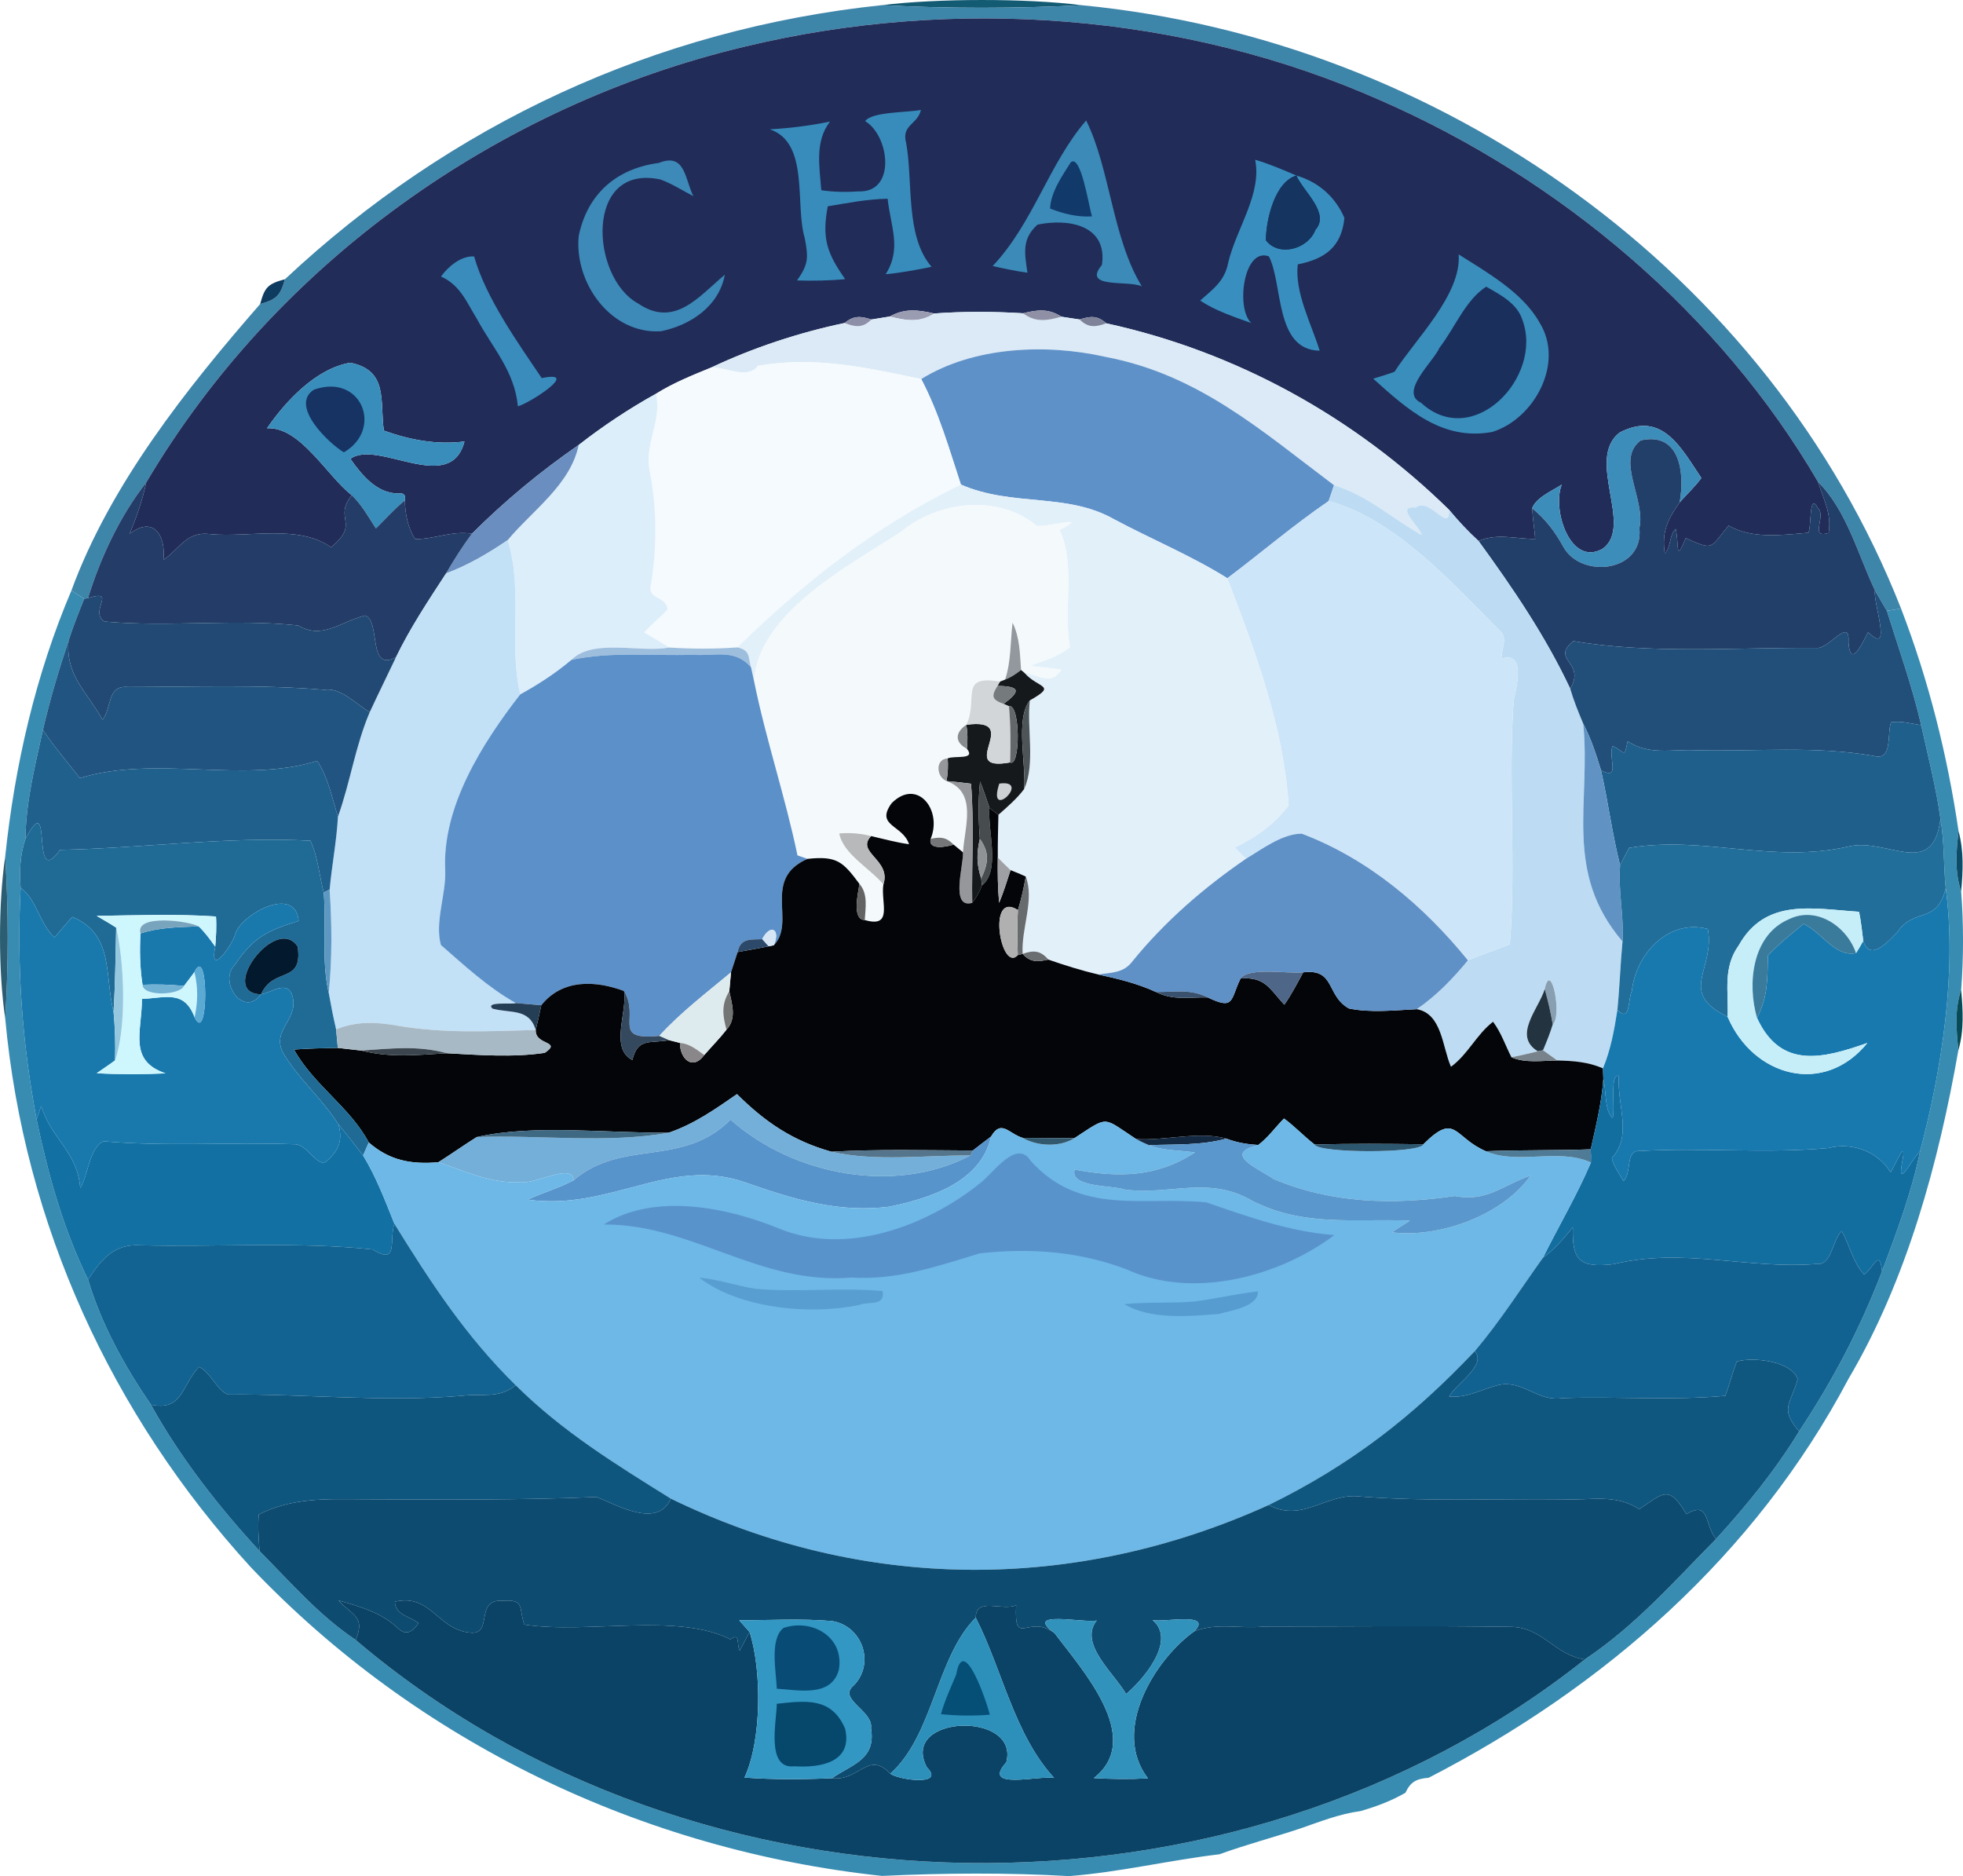 <svg xmlns="http://www.w3.org/2000/svg" version="1.1" viewBox="46.85 51.85 309.19 295.48">
<path d="M 217.23 52.67 C 206.93 53.20 196.06 53.22 185.77 52.66 C 194.55 51.59 208.46 51.57 217.23 52.67 Z" fill="#135a73"></path>
<path d="M 185.77 52.66 C 196.06 53.22 206.93 53.20 217.23 52.67 C 273.62 58.10 325.38 94.58 346.28 147.69 L 344.05 148.06 C 343.43 146.99 342.79 145.93 342.18 144.85 C 339.51 139.23 337.71 132.19 333.22 127.77 C 317.71 101.14 292.46 79.96 264.33 67.67 C 233.28 53.87 197.09 51.26 164.16 59.19 C 125.21 68.46 90.32 93.30 69.88 127.84 C 65.77 133.05 62.64 139.73 60.71 146.05 L 60.11 146.16 C 59.45 145.72 58.77 145.28 58.10 144.85 C 64.19 128.20 76.27 112.98 87.83 99.73 C 90.41 99.01 91.01 98.41 91.73 95.83 C 117.85 71.37 150.12 56.40 185.77 52.66 Z" fill="#3e85aa"></path>
<path d="M 264.33 67.67 C 292.46 79.96 317.71 101.14 333.22 127.77 C 334.08 130.54 335.38 132.77 334.87 135.79 C 331.77 136.77 334.55 133.11 333.20 131.89 C 331.73 129.12 332.21 134.96 331.67 135.76 C 327.55 136.11 322.81 136.77 319.12 134.63 C 316.16 138.18 316.87 138.63 312.37 136.60 C 310.65 140.76 311.36 137.49 310.79 135.16 C 309.74 136.04 310.10 138.02 309.06 139.01 C 308.56 135.57 309.53 133.67 311.41 130.97 C 312.54 129.69 313.83 128.51 314.83 127.13 C 311.67 122.46 308.70 116.47 301.97 119.97 C 296.50 124.17 304.25 134.73 299.27 138.28 C 294.19 141.17 291.26 132.06 292.84 128.17 C 291.36 129.15 288.83 130.18 288.18 131.89 C 288.26 133.51 288.53 135.11 288.66 136.73 C 285.50 136.74 282.80 135.79 279.73 137.05 C 278.06 135.52 276.54 133.89 275.10 132.15 C 260.20 117.55 241.60 107.24 221.10 102.77 C 219.71 101.52 218.60 101.62 216.90 102.17 C 215.95 102.02 214.99 101.88 214.03 101.73 C 212.02 100.41 210.22 100.63 207.99 101.19 C 203.32 100.90 198.65 100.88 193.99 101.22 C 191.47 100.65 189.34 100.37 187.00 101.70 C 186.03 101.86 185.06 102.02 184.10 102.17 C 182.41 101.62 181.31 101.53 179.89 102.72 C 172.67 104.24 165.54 106.59 158.86 109.74 C 155.85 110.97 152.94 112.14 150.18 113.86 C 145.93 116.22 141.83 118.94 138.00 121.93 C 131.98 126.09 126.36 130.74 121.18 135.91 C 118.04 135.41 115.46 136.74 112.26 136.76 C 111.09 135.02 110.65 132.73 110.62 130.66 C 110.79 129.83 110.47 129.47 109.66 129.57 C 106.23 129.61 103.84 126.68 102.04 124.12 C 106.26 120.95 117.79 129.95 120.01 121.38 C 115.66 121.94 111.41 121.14 107.31 119.67 C 106.66 115.00 108.05 110.17 102.01 108.98 C 96.65 109.89 91.86 114.99 88.91 119.30 C 94.15 119.01 98.34 126.81 102.26 129.84 C 99.26 133.65 103.69 134.17 98.99 138.05 C 93.91 134.40 86.05 136.55 79.97 135.97 C 76.28 135.48 75.23 138.18 72.59 140.04 C 73.00 136.29 71.10 132.99 67.28 135.92 C 68.35 133.28 69.29 130.64 69.88 127.84 C 90.32 93.30 125.21 68.46 164.16 59.19 C 197.09 51.26 233.28 53.87 264.33 67.67 Z" fill="#212c58"></path>
<path d="M 191.90 69.16 C 191.43 71.43 188.80 71.51 189.57 74.33 C 190.69 80.36 189.39 89.07 193.58 93.87 C 191.19 94.35 188.78 94.82 186.35 95.04 C 188.91 91.01 187.13 87.51 186.66 83.15 C 183.50 83.20 180.33 83.83 177.23 84.34 C 176.27 89.43 177.13 91.76 179.97 95.81 C 177.45 96.06 174.92 96.09 172.39 96.02 C 174.20 93.46 174.19 92.45 173.61 89.37 C 172.02 84.09 174.38 74.31 168.10 72.22 C 171.34 72.03 174.41 71.65 177.58 71.00 C 175.16 74.14 175.93 78.09 176.21 81.81 C 178.12 82.09 180.07 82.14 181.99 81.99 C 188.08 82.31 186.97 73.22 183.12 70.93 C 184.17 69.43 189.79 69.59 191.90 69.16 Z" fill="#388cbb"></path>
<path d="M 217.93 70.82 C 221.71 78.43 222.05 89.37 226.70 96.95 C 224.55 95.94 217.21 97.38 220.41 93.58 C 221.34 87.30 215.14 86.21 210.27 87.23 C 207.73 89.51 208.26 91.79 208.68 94.80 C 206.84 94.55 205.01 94.15 203.20 93.75 C 209.60 86.98 212.02 77.68 217.93 70.82 Z" fill="#3b8ab8"></path>
<path d="M 156.06 82.74 C 154.35 81.87 152.67 80.76 150.87 80.12 C 138.88 77.54 139.82 95.53 147.35 99.64 C 153.12 103.57 156.93 98.52 161.02 95.11 C 160.10 100.09 155.63 103.06 150.97 104.02 C 143.06 104.54 137.28 96.39 138.00 89.02 C 139.36 82.40 143.94 78.39 150.62 77.51 C 154.79 75.84 154.71 80.02 156.06 82.74 Z" fill="#3d89b8"></path>
<path d="M 215.51 77.41 C 217.10 76.08 218.32 84.19 218.84 85.93 C 216.54 86.07 214.38 85.52 212.25 84.70 C 212.34 82.16 214.17 79.50 215.51 77.41 Z" fill="#113969"></path>
<path d="M 244.55 77.01 C 246.77 77.66 248.93 78.59 251.04 79.50 C 247.59 80.52 246.25 86.60 246.24 89.69 C 248.26 92.37 252.90 91.10 254.05 88.03 C 256.40 85.42 252.10 81.97 251.04 79.50 C 254.53 80.51 257.18 82.86 258.61 86.18 C 258.14 90.77 255.55 92.62 251.26 93.49 C 250.74 97.89 253.42 102.90 254.71 107.08 C 247.60 106.99 248.96 96.55 246.71 92.23 C 242.72 90.73 241.46 100.49 243.95 102.73 C 241.23 101.76 238.30 100.80 235.89 99.19 C 237.95 97.34 239.76 96.12 240.31 93.19 C 241.58 87.85 245.63 82.43 244.55 77.01 Z" fill="#388fbf"></path>
<path d="M 251.04 79.50 C 252.10 81.97 256.40 85.42 254.05 88.03 C 252.90 91.10 248.26 92.37 246.24 89.69 C 246.25 86.60 247.59 80.52 251.04 79.50 Z" fill="#163460"></path>
<path d="M 121.53 92.24 C 123.35 98.72 128.40 105.81 132.18 111.40 C 138.50 110.08 130.10 115.45 128.42 115.84 C 127.89 110.27 124.48 106.74 121.94 102.03 C 120.31 99.38 119.34 96.77 116.31 95.40 C 117.44 93.83 119.49 92.10 121.53 92.24 Z" fill="#3a8cbc"></path>
<path d="M 276.60 91.92 C 281.04 94.72 286.74 97.96 289.34 102.65 C 293.32 109.01 288.52 117.82 281.90 119.88 C 274.02 121.33 268.55 116.35 263.14 111.49 C 264.27 111.16 265.38 110.80 266.49 110.41 C 269.82 105.23 277.07 98.22 276.60 91.92 Z" fill="#3a8ebc"></path>
<path d="M 91.73 95.83 C 91.01 98.41 90.41 99.01 87.83 99.73 C 88.54 97.07 89.07 96.54 91.73 95.83 Z" fill="#0e3b60"></path>
<path d="M 280.94 97.00 C 283.19 98.29 285.86 99.64 286.67 102.31 C 289.92 111.26 278.86 122.81 270.68 115.29 C 267.14 113.64 272.68 108.76 273.59 106.60 C 275.95 103.58 277.68 99.08 280.94 97.00 Z" fill="#1b2f5d"></path>
<path d="M 193.99 101.22 C 191.67 102.73 189.53 102.34 187.00 101.70 C 189.34 100.37 191.47 100.65 193.99 101.22 Z" fill="#9a9cb2"></path>
<path d="M 193.99 101.22 C 198.65 100.88 203.32 100.90 207.99 101.19 C 209.96 102.68 211.80 102.36 214.03 101.73 C 214.99 101.88 215.95 102.02 216.90 102.17 C 218.25 103.52 219.41 103.38 221.10 102.77 C 241.60 107.24 260.20 117.55 275.10 132.15 C 275.17 136.00 272.11 130.05 269.84 131.78 C 266.43 131.50 270.46 134.71 270.78 136.11 C 266.07 133.48 262.29 129.88 256.97 128.27 C 245.54 119.69 235.62 110.82 220.96 108.05 C 211.66 105.95 200.23 106.40 191.95 111.55 C 183.21 109.73 175.26 107.91 166.24 109.46 C 164.55 111.70 161.33 109.65 158.86 109.74 C 165.54 106.59 172.67 104.24 179.89 102.72 C 181.58 103.38 182.74 103.54 184.10 102.17 C 185.06 102.02 186.03 101.86 187.00 101.70 C 189.53 102.34 191.67 102.73 193.99 101.22 Z" fill="#dbeaf6"></path>
<path d="M 207.99 101.19 C 210.22 100.63 212.02 100.41 214.03 101.73 C 211.80 102.36 209.96 102.68 207.99 101.19 Z" fill="#8f90a5"></path>
<path d="M 184.10 102.17 C 182.74 103.54 181.58 103.38 179.89 102.72 C 181.31 101.53 182.41 101.62 184.10 102.17 Z" fill="#8d8ea7"></path>
<path d="M 216.90 102.17 C 218.60 101.62 219.71 101.52 221.10 102.77 C 219.41 103.38 218.25 103.52 216.90 102.17 Z" fill="#7e839a"></path>
<path d="M 220.96 108.05 C 235.62 110.82 245.54 119.69 256.97 128.27 C 256.70 129.11 256.41 129.94 256.12 130.77 C 250.59 134.55 245.52 138.90 240.17 142.92 C 234.50 139.37 228.24 136.79 222.34 133.64 C 214.89 129.39 206.31 131.71 198.20 128.17 C 196.32 122.47 194.76 116.89 191.95 111.55 C 200.23 106.40 211.66 105.95 220.96 108.05 Z" fill="#5f91c9"></path>
<path d="M 102.01 108.98 C 108.05 110.17 106.66 115.00 107.31 119.67 C 111.41 121.14 115.66 121.94 120.01 121.38 C 117.79 129.95 106.26 120.95 102.04 124.12 C 103.84 126.68 106.23 129.61 109.66 129.57 C 110.47 129.47 110.79 129.83 110.62 130.66 C 108.96 132.00 107.58 133.59 106.06 135.07 C 104.86 133.24 103.85 131.37 102.26 129.84 C 98.34 126.81 94.15 119.01 88.91 119.30 C 91.86 114.99 96.65 109.89 102.01 108.98 Z" fill="#388dbb"></path>
<path d="M 166.24 109.46 C 175.26 107.91 183.21 109.73 191.95 111.55 C 194.76 116.89 196.32 122.47 198.20 128.17 C 184.85 134.65 173.54 143.49 163.00 153.81 C 159.41 154.07 155.83 154.06 152.25 153.83 C 150.95 153.01 149.63 152.24 148.31 151.46 C 149.44 150.18 150.82 149.09 152.01 147.86 C 151.82 145.72 148.85 146.25 149.35 144.11 C 150.35 137.99 150.36 132.05 149.16 125.95 C 148.33 121.71 151.11 118.22 150.18 113.86 C 152.94 112.14 155.85 110.97 158.86 109.74 C 161.33 109.65 164.55 111.70 166.24 109.46 Z" fill="#f4fafd"></path>
<path d="M 96.28 113.23 C 103.79 110.56 107.28 119.46 101.01 123.09 C 98.64 121.68 92.42 115.75 96.28 113.23 Z" fill="#163363"></path>
<path d="M 150.18 113.86 C 151.11 118.22 148.33 121.71 149.16 125.95 C 150.36 132.05 150.35 137.99 149.35 144.11 C 148.85 146.25 151.82 145.72 152.01 147.86 C 150.82 149.09 149.44 150.18 148.31 151.46 C 149.63 152.24 150.95 153.01 152.25 153.83 C 147.68 154.71 140.27 152.34 136.85 155.78 C 134.34 157.89 131.65 159.64 128.79 161.21 C 126.89 153.01 129.29 145.06 126.81 136.92 C 130.79 132.16 136.70 128.19 138.00 121.93 C 141.83 118.94 145.93 116.22 150.18 113.86 Z" fill="#dceefa"></path>
<path d="M 314.83 127.13 C 313.83 128.51 312.54 129.69 311.41 130.97 C 312.23 126.47 311.54 119.80 305.28 121.21 C 301.23 124.24 306.11 130.52 305.07 135.02 C 305.79 142.00 295.87 143.06 293.08 137.96 C 291.72 135.51 290.34 133.69 288.18 131.89 C 288.83 130.18 291.36 129.15 292.84 128.17 C 291.26 132.06 294.19 141.17 299.27 138.28 C 304.25 134.73 296.50 124.17 301.97 119.97 C 308.70 116.47 311.67 122.46 314.83 127.13 Z" fill="#3d8dbb"></path>
<path d="M 305.28 121.21 C 311.54 119.80 312.23 126.47 311.41 130.97 C 309.53 133.67 308.56 135.57 309.06 139.01 C 310.10 138.02 309.74 136.04 310.79 135.16 C 311.36 137.49 310.65 140.76 312.37 136.60 C 316.87 138.63 316.16 138.18 319.12 134.63 C 322.81 136.77 327.55 136.11 331.67 135.76 C 332.21 134.96 331.73 129.12 333.20 131.89 C 334.55 133.11 331.77 136.77 334.87 135.79 C 335.38 132.77 334.08 130.54 333.22 127.77 C 337.71 132.19 339.51 139.23 342.18 144.85 C 341.81 146.62 345.06 155.37 341.10 151.41 C 340.34 152.81 338.29 157.47 338.00 152.98 C 338.28 148.87 334.81 154.21 332.95 153.89 C 320.32 153.81 306.68 154.89 294.68 152.82 C 290.95 155.82 296.72 156.11 294.17 160.31 C 290.25 151.98 285.13 144.47 279.73 137.05 C 282.80 135.79 285.50 136.74 288.66 136.73 C 288.53 135.11 288.26 133.51 288.18 131.89 C 290.34 133.69 291.72 135.51 293.08 137.96 C 295.87 143.06 305.79 142.00 305.07 135.02 C 306.11 130.52 301.23 124.24 305.28 121.21 Z" fill="#213f69"></path>
<path d="M 138.00 121.93 C 136.70 128.19 130.79 132.16 126.81 136.92 C 123.74 139.01 120.60 140.86 117.11 142.16 C 118.36 140.01 119.69 137.91 121.18 135.91 C 126.36 130.74 131.98 126.09 138.00 121.93 Z" fill="#698ebf"></path>
<path d="M 69.88 127.84 C 69.29 130.64 68.35 133.28 67.28 135.92 C 71.10 132.99 73.00 136.29 72.59 140.04 C 75.23 138.18 76.28 135.48 79.97 135.97 C 86.05 136.55 93.91 134.40 98.99 138.05 C 103.69 134.17 99.26 133.65 102.26 129.84 C 103.85 131.37 104.86 133.24 106.06 135.07 C 107.58 133.59 108.96 132.00 110.62 130.66 C 110.65 132.73 111.09 135.02 112.26 136.76 C 115.46 136.74 118.04 135.41 121.18 135.91 C 119.69 137.91 118.36 140.01 117.11 142.16 C 114.30 146.47 111.47 150.72 109.22 155.36 C 104.71 157.83 106.85 149.65 104.37 148.79 C 100.35 149.80 97.66 152.63 93.80 150.36 C 83.85 149.28 73.31 150.66 63.30 149.74 C 60.79 148.13 65.44 144.58 60.71 146.05 C 62.64 139.73 65.77 133.05 69.88 127.84 Z" fill="#233d68"></path>
<path d="M 198.20 128.17 C 206.31 131.71 214.89 129.39 222.34 133.64 C 228.24 136.79 234.50 139.37 240.17 142.92 C 244.56 154.38 249.06 166.36 249.83 178.70 C 247.57 181.68 244.73 183.73 241.37 185.33 C 241.94 185.94 242.52 186.53 243.11 187.10 C 236.49 191.63 230.29 197.00 225.23 203.24 C 223.81 205.13 221.98 204.99 219.84 205.33 C 217.17 204.70 214.55 203.88 211.97 202.98 C 210.76 201.54 209.65 201.47 207.93 202.08 C 207.67 198.13 209.83 193.59 208.42 189.90 C 207.63 189.54 206.83 189.20 206.02 188.89 C 205.34 188.24 204.67 187.59 204.01 186.92 C 204.00 184.67 204.05 182.43 204.11 180.18 C 205.51 178.93 207.04 177.63 208.16 176.12 C 209.97 172.13 208.55 166.54 209.06 162.16 C 213.46 159.67 210.41 160.34 208.21 157.82 C 210.50 158.12 212.49 159.87 213.99 157.31 C 212.34 157.07 210.68 156.92 209.01 156.73 C 211.29 155.88 213.44 155.33 215.37 153.77 C 214.29 147.80 216.33 140.72 213.72 135.31 C 218.80 132.81 212.06 134.88 210.16 134.68 C 204.06 129.62 194.57 130.74 188.67 135.68 C 180.64 140.91 166.19 148.43 165.63 159.17 C 165.47 158.42 165.30 157.68 165.14 156.94 C 164.64 155.19 165.07 154.31 163.00 153.81 C 173.54 143.49 184.85 134.65 198.20 128.17 Z" fill="#e2f0fa"></path>
<path d="M 256.97 128.27 C 262.29 129.88 266.07 133.48 270.78 136.11 C 270.46 134.71 266.43 131.50 269.84 131.78 C 272.11 130.05 275.17 136.00 275.10 132.15 C 276.54 133.89 278.06 135.52 279.73 137.05 C 285.13 144.47 290.25 151.98 294.17 160.31 C 294.72 162.20 295.46 164.01 296.22 165.82 C 297.46 178.27 293.02 189.15 302.41 200.13 C 302.07 203.73 301.96 207.34 301.60 210.93 C 301.11 214.08 300.56 217.15 299.33 220.11 C 297.01 219.09 294.65 218.93 292.14 218.87 C 291.39 218.34 290.64 217.80 289.89 217.26 C 290.45 215.93 291.00 214.58 291.42 213.19 C 292.96 211.83 291.13 202.88 290.16 207.63 C 289.21 210.73 285.05 214.99 289.08 217.43 C 287.70 217.77 286.31 218.08 284.92 218.37 C 283.93 216.44 283.33 214.53 282.02 212.77 C 279.38 214.80 278.11 217.86 275.39 219.86 C 274.03 216.80 274.00 211.49 270.00 210.79 C 273.10 208.67 275.68 205.99 278.06 203.10 C 280.23 202.16 282.48 201.45 284.66 200.56 C 285.68 187.88 284.36 174.78 285.27 162.09 C 285.72 160.04 287.20 154.36 283.35 155.58 C 283.31 153.96 284.49 152.19 282.92 151.06 C 275.61 143.67 266.46 133.53 256.12 130.77 C 256.41 129.94 256.70 129.11 256.97 128.27 Z" fill="#bddcf3"></path>
<path d="M 210.16 134.68 C 212.06 134.88 218.80 132.81 213.72 135.31 C 216.33 140.72 214.29 147.80 215.37 153.77 C 213.44 155.33 211.29 155.88 209.01 156.73 C 210.68 156.92 212.34 157.07 213.99 157.31 C 212.49 159.87 210.50 158.12 208.21 157.82 L 207.68 157.37 C 207.48 154.78 207.50 152.32 206.34 149.92 C 205.97 153.04 206.13 155.87 205.17 158.88 L 204.35 159.20 C 197.82 158.09 201.00 161.88 199.06 166.00 C 197.30 167.17 197.16 168.74 199.14 169.77 C 200.63 171.61 197.10 170.79 196.12 171.30 C 194.12 171.38 194.31 174.23 195.94 174.86 C 200.87 176.62 198.76 182.12 198.53 186.09 L 197.05 184.87 C 195.92 183.70 194.98 183.62 193.44 183.96 C 195.32 179.38 191.30 174.32 187.29 178.35 C 184.65 181.97 189.06 181.75 190.03 184.81 C 187.99 184.53 186.08 183.99 184.06 183.53 C 182.39 183.09 180.76 182.98 179.04 183.11 C 179.60 186.31 183.95 188.67 185.99 191.14 C 185.54 193.92 187.60 198.08 183.06 196.75 C 183.17 194.84 183.60 192.63 182.22 191.06 C 179.60 187.53 178.66 186.63 174.03 187.12 L 172.46 186.57 C 170.54 177.34 167.51 168.41 165.63 159.17 C 166.19 148.43 180.64 140.91 188.67 135.68 C 194.57 130.74 204.06 129.62 210.16 134.68 Z" fill="#f4f9fb"></path>
<path d="M 256.12 130.77 C 266.46 133.53 275.61 143.67 282.92 151.06 C 284.49 152.19 283.31 153.96 283.35 155.58 C 287.20 154.36 285.72 160.04 285.27 162.09 C 284.36 174.78 285.68 187.88 284.66 200.56 C 282.48 201.45 280.23 202.16 278.06 203.10 C 271.07 194.49 262.35 187.11 251.89 183.15 C 248.88 183.14 245.63 185.58 243.11 187.10 C 242.52 186.53 241.94 185.94 241.37 185.33 C 244.73 183.73 247.57 181.68 249.83 178.70 C 249.06 166.36 244.56 154.38 240.17 142.92 C 245.52 138.90 250.59 134.55 256.12 130.77 Z" fill="#cde5f8"></path>
<path d="M 126.81 136.92 C 129.29 145.06 126.89 153.01 128.79 161.21 C 122.85 168.85 116.42 178.95 116.98 189.01 C 117.09 192.79 115.31 197.07 116.29 200.68 C 120.01 203.93 123.77 207.41 128.10 209.83 C 127.59 210.09 123.20 209.52 124.41 210.70 C 127.24 211.48 130.19 210.59 131.23 214.07 C 123.95 214.26 116.88 214.64 109.63 213.42 C 106.25 212.80 103.03 212.63 99.79 213.98 C 99.35 212.07 98.97 210.16 98.63 208.24 C 99.18 202.82 99.13 197.38 98.77 191.95 C 99.12 188.11 99.87 184.33 100.08 180.47 C 102.03 175.04 102.81 169.34 105.09 164.01 C 106.43 161.11 107.85 158.25 109.22 155.36 C 111.47 150.72 114.30 146.47 117.11 142.16 C 120.60 140.86 123.74 139.01 126.81 136.92 Z" fill="#c2e0f6"></path>
<path d="M 58.10 144.85 C 58.77 145.28 59.45 145.72 60.11 146.16 C 59.24 148.35 58.35 150.54 57.64 152.79 C 56.10 157.39 54.70 162.08 53.61 166.81 C 52.36 172.52 50.93 178.09 50.86 183.97 C 50.00 186.53 49.90 189.02 50.10 191.69 C 49.47 204.06 50.32 215.97 52.61 228.14 C 54.43 236.85 56.80 245.35 60.72 253.38 C 62.85 260.50 66.44 266.96 70.62 273.08 C 75.16 281.31 81.36 289.25 87.74 296.14 C 92.66 301.10 97.04 306.21 102.88 310.14 C 156.64 355.85 241.24 357.06 296.48 313.20 C 304.48 307.85 310.37 301.08 317.14 294.24 C 321.98 288.94 326.48 283.41 330.23 277.28 C 335.58 269.20 339.82 261.13 343.29 252.08 C 345.60 245.91 347.96 239.63 349.28 233.17 C 352.68 220.32 355.11 204.92 353.32 191.74 C 352.96 188.06 353.12 184.49 352.49 180.84 C 351.81 175.84 350.53 171.01 349.45 166.06 C 348.05 159.97 345.92 154.03 344.05 148.06 L 346.28 147.69 C 350.63 159.01 353.58 170.76 355.34 182.76 C 354.97 186.00 354.69 189.08 355.75 192.23 C 356.14 197.39 356.14 202.61 355.75 207.77 C 354.69 210.92 354.99 214.00 355.31 217.25 C 352.21 234.94 347.19 253.44 338.01 269.00 C 323.29 296.80 299.61 317.55 271.88 331.84 C 269.96 332.01 269.06 332.43 268.21 334.21 C 265.98 335.49 263.61 336.38 261.14 337.09 C 257.86 337.53 254.87 338.71 251.77 339.79 C 247.51 341.22 243.15 342.35 238.93 343.89 C 231.00 344.83 223.23 346.71 215.23 347.33 C 205.54 346.77 195.48 346.84 185.78 347.30 C 148.01 343.25 112.54 326.24 86.35 298.68 C 64.42 274.69 50.64 244.66 47.67 212.23 C 48.20 203.87 48.20 195.13 47.67 186.77 C 49.16 172.46 52.45 158.12 58.10 144.85 Z" fill="#388cb1"></path>
<path d="M 63.30 149.74 C 73.31 150.66 83.85 149.28 93.80 150.36 C 97.66 152.63 100.35 149.80 104.37 148.79 C 106.85 149.65 104.71 157.83 109.22 155.36 C 107.85 158.25 106.43 161.11 105.09 164.01 C 102.95 162.78 100.55 160.07 97.93 160.49 C 87.66 159.63 77.29 160.05 66.99 160.05 C 63.68 159.75 64.52 163.22 63.00 165.22 C 60.58 160.80 57.18 158.32 57.64 152.79 C 58.35 150.54 59.24 148.35 60.11 146.16 L 60.71 146.05 C 65.44 144.58 60.79 148.13 63.30 149.74 Z" fill="#214973"></path>
<path d="M 342.18 144.85 C 342.79 145.93 343.43 146.99 344.05 148.06 C 345.92 154.03 348.05 159.97 349.45 166.06 C 347.94 165.83 346.22 165.34 344.71 165.61 C 344.02 167.40 345.02 171.75 341.99 170.91 C 332.76 169.28 323.51 170.23 314.00 170.01 C 310.10 169.83 306.60 170.84 303.22 168.59 C 302.63 171.41 302.87 170.27 300.85 169.34 C 300.09 171.10 302.20 174.86 299.02 173.17 C 298.25 170.64 297.45 168.17 296.22 165.82 C 295.46 164.01 294.72 162.20 294.17 160.31 C 296.72 156.11 290.95 155.82 294.68 152.82 C 306.68 154.89 320.32 153.81 332.95 153.89 C 334.81 154.21 338.28 148.87 338.00 152.98 C 338.29 157.47 340.34 152.81 341.10 151.41 C 345.06 155.37 341.81 146.62 342.18 144.85 Z" fill="#214f7a"></path>
<path d="M 206.34 149.92 C 207.50 152.32 207.48 154.78 207.68 157.37 C 206.89 157.97 206.11 158.53 205.17 158.88 C 206.13 155.87 205.97 153.04 206.34 149.92 Z" fill="#93989e"></path>
<path d="M 57.64 152.79 C 57.18 158.32 60.58 160.80 63.00 165.22 C 64.52 163.22 63.68 159.75 66.99 160.05 C 77.29 160.05 87.66 159.63 97.93 160.49 C 100.55 160.07 102.95 162.78 105.09 164.01 C 102.81 169.34 102.03 175.04 100.08 180.47 C 99.12 177.42 98.59 174.41 96.81 171.68 C 85.33 175.33 71.26 170.72 59.43 174.40 C 57.47 171.88 55.38 169.46 53.61 166.81 C 54.70 162.08 56.10 157.39 57.64 152.79 Z" fill="#215480"></path>
<path d="M 152.25 153.83 C 155.83 154.06 159.41 154.07 163.00 153.81 C 165.07 154.31 164.64 155.19 165.14 156.94 C 162.55 153.96 159.50 155.23 156.00 154.97 C 149.41 155.18 143.07 154.44 136.85 155.78 C 140.27 152.34 147.68 154.71 152.25 153.83 Z" fill="#9ebede"></path>
<path d="M 156.00 154.97 C 159.50 155.23 162.55 153.96 165.14 156.94 C 165.30 157.68 165.47 158.42 165.63 159.17 C 167.51 168.41 170.54 177.34 172.46 186.57 L 174.03 187.12 C 166.79 190.30 172.30 197.02 168.74 200.72 C 169.84 198.20 168.20 197.25 166.90 199.77 C 165.06 199.83 163.46 199.57 163.03 201.80 C 162.69 202.87 162.34 203.93 161.99 204.99 C 158.12 208.22 154.04 211.32 150.69 215.00 C 143.04 215.73 147.72 212.24 145.14 207.93 C 140.59 206.24 135.41 206.03 132.11 210.17 C 130.77 210.06 129.44 209.95 128.10 209.83 C 123.77 207.41 120.01 203.93 116.29 200.68 C 115.31 197.07 117.09 192.79 116.98 189.01 C 116.42 178.95 122.85 168.85 128.79 161.21 C 131.65 159.64 134.34 157.89 136.85 155.78 C 143.07 154.44 149.41 155.18 156.00 154.97 Z" fill="#5c90c9"></path>
<path d="M 207.68 157.37 L 208.21 157.82 C 210.41 160.34 213.46 159.67 209.06 162.16 C 206.73 165.10 208.52 172.31 208.16 176.12 C 207.04 177.63 205.51 178.93 204.11 180.18 L 202.70 179.10 C 202.23 177.71 201.78 176.31 201.22 174.94 C 200.90 177.95 200.97 180.97 201.18 183.98 C 200.66 186.27 200.66 187.95 201.39 190.20 L 201.53 191.29 C 201.13 192.31 200.62 193.23 199.98 194.05 C 199.88 187.81 200.31 181.49 199.79 175.28 C 198.51 175.11 197.23 174.97 195.94 174.86 C 196.15 173.66 196.21 172.47 196.12 171.30 C 197.10 170.79 200.63 171.61 199.14 169.77 C 199.29 168.48 199.26 167.22 199.06 166.00 C 208.21 164.77 197.17 173.53 205.95 171.93 C 207.59 172.78 207.58 162.63 205.77 163.09 L 204.92 162.71 C 207.33 160.92 207.91 159.92 203.96 159.88 L 204.35 159.20 L 205.17 158.88 C 206.11 158.53 206.89 157.97 207.68 157.37 Z" fill="#16191c"></path>
<path d="M 204.35 159.20 L 203.96 159.88 C 202.92 161.55 203.10 162.05 204.92 162.71 L 205.77 163.09 C 206.04 166.03 206.04 168.98 205.95 171.93 C 197.17 173.53 208.21 164.77 199.06 166.00 C 201.00 161.88 197.82 158.09 204.35 159.20 Z" fill="#d2d6d9"></path>
<path d="M 203.96 159.88 C 207.91 159.92 207.33 160.92 204.92 162.71 C 203.10 162.05 202.92 161.55 203.96 159.88 Z" fill="#757a7d"></path>
<path d="M 209.06 162.16 C 208.55 166.54 209.97 172.13 208.16 176.12 C 208.52 172.31 206.73 165.10 209.06 162.16 Z" fill="#4d5558"></path>
<path d="M 205.77 163.09 C 207.58 162.63 207.59 172.78 205.95 171.93 C 206.04 168.98 206.04 166.03 205.77 163.09 Z" fill="#646769"></path>
<path d="M 349.45 166.06 C 350.53 171.01 351.81 175.84 352.49 180.84 C 351.28 190.46 344.11 183.73 338.05 185.16 C 326.11 187.93 315.33 183.42 303.46 185.38 C 302.95 186.29 302.48 187.20 302.03 188.13 C 300.78 183.19 300.15 178.13 299.02 173.17 C 302.20 174.86 300.09 171.10 300.85 169.34 C 302.87 170.27 302.63 171.41 303.22 168.59 C 306.60 170.84 310.10 169.83 314.00 170.01 C 323.51 170.23 332.76 169.28 341.99 170.91 C 345.02 171.75 344.02 167.40 344.71 165.61 C 346.22 165.34 347.94 165.83 349.45 166.06 Z" fill="#1f5f8c"></path>
<path d="M 199.06 166.00 C 199.26 167.22 199.29 168.48 199.14 169.77 C 197.16 168.74 197.30 167.17 199.06 166.00 Z" fill="#878b8e"></path>
<path d="M 296.22 165.82 C 297.45 168.17 298.25 170.64 299.02 173.17 C 300.15 178.13 300.78 183.19 302.03 188.13 C 301.70 192.17 302.67 196.14 302.41 200.13 C 293.02 189.15 297.46 178.27 296.22 165.82 Z" fill="#6093c4"></path>
<path d="M 53.61 166.81 C 55.38 169.46 57.47 171.88 59.43 174.40 C 71.26 170.72 85.33 175.33 96.81 171.68 C 98.59 174.41 99.12 177.42 100.08 180.47 C 99.87 184.33 99.12 188.11 98.77 191.95 L 97.84 192.40 C 97.13 189.73 96.92 186.74 95.74 184.26 C 82.71 183.56 69.41 185.43 56.31 185.70 C 51.50 192.41 55.36 175.41 50.86 183.97 C 50.93 178.09 52.36 172.52 53.61 166.81 Z" fill="#20608d"></path>
<path d="M 196.12 171.30 C 196.21 172.47 196.15 173.66 195.94 174.86 C 194.31 174.23 194.12 171.38 196.12 171.30 Z" fill="#96979b"></path>
<path d="M 195.94 174.86 C 197.23 174.97 198.51 175.11 199.79 175.28 C 200.31 181.49 199.88 187.81 199.98 194.05 C 196.47 195.03 198.64 188.12 198.53 186.09 C 198.76 182.12 200.87 176.62 195.94 174.86 Z" fill="#95979a"></path>
<path d="M 201.22 174.94 C 201.78 176.31 202.23 177.71 202.70 179.10 C 202.38 182.58 204.47 189.00 201.53 191.29 L 201.39 190.20 C 202.49 187.87 202.79 186.17 201.18 183.98 C 200.97 180.97 200.90 177.95 201.22 174.94 Z" fill="#474c4f"></path>
<path d="M 204.25 175.26 C 202.21 181.44 209.49 174.54 204.25 175.26 Z" fill="#ced1d3"></path>
<path d="M 193.44 183.96 C 192.99 185.84 196.07 185.20 197.05 184.87 L 198.53 186.09 C 198.64 188.12 196.47 195.03 199.98 194.05 C 200.62 193.23 201.13 192.31 201.53 191.29 C 204.47 189.00 202.38 182.58 202.70 179.10 L 204.11 180.18 C 204.05 182.43 204.00 184.67 204.01 186.92 C 203.98 189.30 204.00 191.68 204.22 194.05 C 204.92 192.36 205.46 190.63 206.02 188.89 C 206.83 189.20 207.63 189.54 208.42 189.90 C 208.10 191.68 207.72 193.45 207.18 195.18 C 202.21 191.98 204.52 205.20 207.16 202.27 L 207.93 202.08 C 209.12 203.45 210.33 203.35 211.97 202.98 C 214.55 203.88 217.17 204.70 219.84 205.33 C 222.96 206.00 225.99 206.74 228.92 208.08 C 231.61 209.45 234.16 208.88 237.08 208.94 C 241.35 210.99 240.61 209.31 242.25 205.96 C 246.14 205.66 246.83 207.59 249.14 210.09 C 250.28 208.48 251.17 206.72 252.12 204.99 C 257.21 204.36 255.70 208.68 259.32 210.68 C 262.75 211.39 266.52 210.96 270.00 210.79 C 274.00 211.49 274.03 216.80 275.39 219.86 C 278.11 217.86 279.38 214.80 282.02 212.77 C 283.33 214.53 283.93 216.44 284.92 218.37 C 287.06 219.32 289.84 218.89 292.14 218.87 C 294.65 218.93 297.01 219.09 299.33 220.11 L 299.39 221.80 C 299.12 225.57 298.22 229.18 297.40 232.86 C 291.90 233.07 286.39 232.94 280.88 233.16 C 275.77 230.96 276.19 226.94 271.04 232.07 C 265.33 231.99 259.63 231.95 253.92 232.11 C 252.24 230.83 250.81 229.26 249.09 228.01 C 247.75 229.36 246.55 231.05 245.03 232.18 C 243.29 232.07 241.66 231.81 240.03 231.18 C 235.74 229.96 230.33 231.55 225.79 231.24 C 220.45 227.74 221.56 227.53 216.09 231.10 C 213.37 231.09 210.65 231.09 207.93 231.06 C 205.73 230.40 204.56 228.08 202.95 230.85 C 201.99 231.58 201.02 232.30 200.08 233.05 C 192.66 233.02 185.21 232.82 177.80 233.24 C 171.75 231.55 167.34 228.56 162.93 224.17 C 159.51 226.54 156.19 228.88 152.20 230.24 C 142.67 230.36 131.00 228.87 121.94 230.93 C 119.90 232.21 117.93 233.61 115.89 234.90 C 111.63 235.26 108.23 234.65 104.94 231.79 C 101.96 226.19 96.29 222.78 93.16 217.15 C 95.45 216.97 97.76 216.94 100.06 216.89 C 101.30 217.02 102.54 217.16 103.77 217.31 C 108.31 218.48 112.62 218.00 117.23 217.73 C 122.29 218.01 127.64 218.42 132.65 217.67 C 135.46 215.78 131.10 216.52 131.23 214.07 C 131.55 212.77 131.83 211.47 132.11 210.17 C 135.41 206.03 140.59 206.24 145.14 207.93 C 145.69 211.26 142.86 216.97 146.45 218.80 C 147.32 215.23 149.26 216.24 152.22 215.67 L 153.94 216.10 C 153.94 218.58 155.92 220.54 157.78 218.01 C 158.94 216.67 160.19 215.42 161.28 214.02 C 162.90 212.28 162.16 210.02 161.72 207.98 C 161.80 206.98 161.90 205.98 161.99 204.99 C 162.34 203.93 162.69 202.87 163.03 201.80 C 164.65 201.49 166.29 201.23 167.90 200.89 L 168.74 200.72 C 172.30 197.02 166.79 190.30 174.03 187.12 C 178.66 186.63 179.60 187.53 182.22 191.06 C 182.06 192.34 180.95 196.70 183.06 196.75 C 187.60 198.08 185.54 193.92 185.99 191.14 C 187.28 187.26 181.56 186.11 184.06 183.53 C 186.08 183.99 187.99 184.53 190.03 184.81 C 189.06 181.75 184.65 181.97 187.29 178.35 C 191.30 174.32 195.32 179.38 193.44 183.96 Z" fill="#030508"></path>
<path d="M 56.31 185.70 C 69.41 185.43 82.71 183.56 95.74 184.26 C 96.92 186.74 97.13 189.73 97.84 192.40 C 98.27 197.69 97.45 203.16 98.63 208.24 C 98.97 210.16 99.35 212.07 99.79 213.98 C 99.88 214.95 99.97 215.92 100.06 216.89 C 97.76 216.94 95.45 216.97 93.16 217.15 C 96.29 222.78 101.96 226.19 104.94 231.79 C 104.63 232.47 104.33 233.15 104.04 233.83 C 102.76 232.20 101.51 230.55 100.18 228.96 C 97.59 224.87 93.82 221.75 91.40 217.60 C 89.54 213.86 94.31 212.32 92.76 208.29 C 91.80 206.35 89.50 208.22 87.96 208.45 C 89.97 204.01 94.58 206.92 93.74 200.95 C 90.38 195.73 80.99 208.28 87.96 208.45 C 85.20 212.26 81.19 206.40 83.84 203.81 C 86.81 199.42 88.93 198.44 93.89 196.89 C 93.39 191.16 84.90 195.82 83.92 198.90 C 83.54 200.52 79.73 206.01 80.75 200.94 C 80.88 199.36 80.98 197.78 80.87 196.19 C 74.64 195.77 68.33 196.00 62.08 196.10 C 63.11 196.72 64.15 197.28 65.15 197.95 C 65.05 202.37 65.00 206.80 64.74 211.22 C 63.30 205.52 64.84 198.99 58.25 196.26 C 57.26 197.29 56.39 198.44 55.41 199.49 C 53.03 197.25 52.66 193.52 50.10 191.69 C 49.90 189.02 50.00 186.53 50.86 183.97 C 55.36 175.41 51.50 192.41 56.31 185.70 Z" fill="#1f6b96"></path>
<path d="M 352.49 180.84 C 353.12 184.49 352.96 188.06 353.32 191.74 C 351.91 197.54 348.44 194.63 345.67 198.69 C 344.32 200.06 341.39 203.42 340.33 200.03 C 340.13 198.50 339.98 196.95 339.67 195.45 C 332.44 194.99 324.96 193.19 320.72 200.74 C 318.20 204.25 319.12 207.92 318.97 212.00 C 311.00 208.09 317.03 204.65 315.85 198.16 C 309.61 196.51 304.50 202.12 303.88 207.95 C 303.22 209.19 303.72 213.00 301.60 210.93 C 301.96 207.34 302.07 203.73 302.41 200.13 C 302.67 196.14 301.70 192.17 302.03 188.13 C 302.48 187.20 302.95 186.29 303.46 185.38 C 315.33 183.42 326.11 187.93 338.05 185.16 C 344.11 183.73 351.28 190.46 352.49 180.84 Z" fill="#216e9a"></path>
<path d="M 179.04 183.11 C 180.76 182.98 182.39 183.09 184.06 183.53 C 181.56 186.11 187.28 187.26 185.99 191.14 C 183.95 188.67 179.60 186.31 179.04 183.11 Z" fill="#b8b9bb"></path>
<path d="M 251.89 183.15 C 262.35 187.11 271.07 194.49 278.06 203.10 C 275.68 205.99 273.10 208.67 270.00 210.79 C 266.52 210.96 262.75 211.39 259.32 210.68 C 255.70 208.68 257.21 204.36 252.12 204.99 C 249.81 205.26 243.52 204.12 242.25 205.96 C 240.61 209.31 241.35 210.99 237.08 208.94 C 234.38 207.55 231.83 208.12 228.92 208.08 C 225.99 206.74 222.96 206.00 219.84 205.33 C 221.98 204.99 223.81 205.13 225.23 203.24 C 230.29 197.00 236.49 191.63 243.11 187.10 C 245.63 185.58 248.88 183.14 251.89 183.15 Z" fill="#5f90c6"></path>
<path d="M 355.34 182.76 C 356.19 185.91 356.04 189.02 355.75 192.23 C 354.69 189.08 354.97 186.00 355.34 182.76 Z" fill="#0d4c69"></path>
<path d="M 193.44 183.96 C 194.98 183.62 195.92 183.70 197.05 184.87 C 196.07 185.20 192.99 185.84 193.44 183.96 Z" fill="#757678"></path>
<path d="M 201.18 183.98 C 202.79 186.17 202.49 187.87 201.39 190.20 C 200.66 187.95 200.66 186.27 201.18 183.98 Z" fill="#909396"></path>
<path d="M 47.67 186.77 C 48.20 195.13 48.20 203.87 47.67 212.23 C 46.58 204.90 46.58 194.10 47.67 186.77 Z" fill="#2b5d73"></path>
<path d="M 204.01 186.92 C 204.67 187.59 205.34 188.24 206.02 188.89 C 205.46 190.63 204.92 192.36 204.22 194.05 C 204.00 191.68 203.98 189.30 204.01 186.92 Z" fill="#9ea0a4"></path>
<path d="M 208.42 189.90 C 209.83 193.59 207.67 198.13 207.93 202.08 L 207.16 202.27 C 207.07 199.91 207.04 197.55 207.18 195.18 C 207.72 193.45 208.10 191.68 208.42 189.90 Z" fill="#686b6e"></path>
<path d="M 182.22 191.06 C 183.60 192.63 183.17 194.84 183.06 196.75 C 180.95 196.70 182.06 192.34 182.22 191.06 Z" fill="#636363"></path>
<path d="M 50.10 191.69 C 52.66 193.52 53.03 197.25 55.41 199.49 C 56.39 198.44 57.26 197.29 58.25 196.26 C 64.84 198.99 63.30 205.52 64.74 211.22 C 64.97 213.77 65.05 216.30 64.97 218.86 C 64.03 219.56 63.04 220.20 62.08 220.88 C 65.70 221.08 69.31 221.07 72.93 220.90 C 66.94 218.89 69.25 214.17 69.20 209.18 C 72.96 209.01 75.88 207.74 77.50 212.07 C 79.72 216.74 79.74 200.21 77.48 204.94 C 76.94 205.68 76.39 206.40 75.83 207.13 C 73.65 206.92 71.48 206.84 69.30 206.95 C 68.88 204.28 68.83 201.55 68.98 198.86 C 72.00 197.89 75.02 197.87 78.15 197.75 C 79.16 198.72 79.95 199.81 80.75 200.94 C 79.73 206.01 83.54 200.52 83.92 198.90 C 84.90 195.82 93.39 191.16 93.89 196.89 C 88.93 198.44 86.81 199.42 83.84 203.81 C 81.19 206.40 85.20 212.26 87.96 208.45 C 89.50 208.22 91.80 206.35 92.76 208.29 C 94.31 212.32 89.54 213.86 91.40 217.60 C 93.82 221.75 97.59 224.87 100.18 228.96 C 100.91 231.70 100.07 233.29 97.94 235.02 C 96.18 234.91 95.11 231.88 92.99 232.06 C 83.13 231.72 73.17 232.46 63.17 231.60 C 60.90 232.61 60.77 236.89 59.49 238.97 C 59.04 233.19 54.98 231.35 53.34 226.04 L 52.61 228.14 C 50.32 215.97 49.47 204.06 50.10 191.69 Z" fill="#1979ad"></path>
<path d="M 97.84 192.40 L 98.77 191.95 C 99.13 197.38 99.18 202.82 98.63 208.24 C 97.45 203.16 98.27 197.69 97.84 192.40 Z" fill="#5c98c2"></path>
<path d="M 353.32 191.74 C 355.11 204.92 352.68 220.32 349.28 233.17 C 347.99 234.33 345.51 239.63 346.51 234.60 C 347.20 230.82 345.26 235.58 344.63 236.49 C 342.63 233.18 338.56 231.70 334.85 232.66 C 324.99 233.57 314.96 232.55 305.08 233.13 C 302.79 233.02 303.95 236.56 302.54 237.88 C 301.98 236.74 300.95 235.50 300.73 234.24 C 304.00 230.58 301.56 226.26 301.83 221.28 C 300.32 220.87 301.33 226.73 300.84 227.93 C 299.54 226.77 299.87 223.53 299.39 221.80 L 299.33 220.11 C 300.56 217.15 301.11 214.08 301.60 210.93 C 303.72 213.00 303.22 209.19 303.88 207.95 C 304.50 202.12 309.61 196.51 315.85 198.16 C 317.03 204.65 311.00 208.09 318.97 212.00 C 323.02 221.47 334.17 224.50 340.98 216.11 C 334.00 218.57 327.33 220.30 323.60 212.18 C 325.37 208.64 325.20 206.14 325.32 202.34 C 327.01 200.52 329.00 198.93 330.93 197.36 C 333.78 198.66 335.91 202.65 339.19 201.96 C 339.59 201.34 339.97 200.69 340.33 200.03 C 341.39 203.42 344.32 200.06 345.67 198.69 C 348.44 194.63 351.91 197.54 353.32 191.74 Z" fill="#1879af"></path>
<path d="M 207.18 195.18 C 207.04 197.55 207.07 199.91 207.16 202.27 C 204.52 205.20 202.21 191.98 207.18 195.18 Z" fill="#b0b0b0"></path>
<path d="M 339.67 195.45 C 339.98 196.95 340.13 198.50 340.33 200.03 C 339.97 200.69 339.59 201.34 339.19 201.96 C 337.75 197.75 332.96 194.48 328.62 196.62 C 322.77 199.12 322.04 206.83 323.60 212.18 C 327.33 220.30 334.00 218.57 340.98 216.11 C 334.17 224.50 323.02 221.47 318.97 212.00 C 319.12 207.92 318.20 204.25 320.72 200.74 C 324.96 193.19 332.44 194.99 339.67 195.45 Z" fill="#c5eef8"></path>
<path d="M 62.08 196.10 C 68.33 196.00 74.64 195.77 80.87 196.19 C 80.98 197.78 80.88 199.36 80.75 200.94 C 79.95 199.81 79.16 198.72 78.15 197.75 C 76.60 196.88 68.06 195.76 68.98 198.86 C 68.83 201.55 68.88 204.28 69.30 206.95 C 69.35 208.84 75.17 208.63 75.83 207.13 C 76.39 206.40 76.94 205.68 77.48 204.94 C 78.06 207.52 78.03 209.49 77.50 212.07 C 75.88 207.74 72.96 209.01 69.20 209.18 C 69.25 214.17 66.94 218.89 72.93 220.90 C 69.31 221.07 65.70 221.08 62.08 220.88 C 63.04 220.20 64.03 219.56 64.97 218.86 C 66.82 213.74 66.45 203.40 65.15 197.95 C 64.15 197.28 63.11 196.72 62.08 196.10 Z" fill="#cef6fd"></path>
<path d="M 339.19 201.96 C 335.91 202.65 333.78 198.66 330.93 197.36 C 329.00 198.93 327.01 200.52 325.32 202.34 C 325.20 206.14 325.37 208.64 323.60 212.18 C 322.04 206.83 322.77 199.12 328.62 196.62 C 332.96 194.48 337.75 197.75 339.19 201.96 Z" fill="#3a7b9c"></path>
<path d="M 78.15 197.75 C 75.02 197.87 72.00 197.89 68.98 198.86 C 68.06 195.76 76.60 196.88 78.15 197.75 Z" fill="#78a4bd"></path>
<path d="M 65.15 197.95 C 66.45 203.40 66.82 213.74 64.97 218.86 C 65.05 216.30 64.97 213.77 64.74 211.22 C 65.00 206.80 65.05 202.37 65.15 197.95 Z" fill="#95c8de"></path>
<path d="M 168.74 200.72 L 167.90 200.89 L 166.90 199.77 C 168.20 197.25 169.84 198.20 168.74 200.72 Z" fill="#d6e6f4"></path>
<path d="M 93.74 200.95 C 94.58 206.92 89.97 204.01 87.96 208.45 C 80.99 208.28 90.38 195.73 93.74 200.95 Z" fill="#02192e"></path>
<path d="M 166.90 199.77 L 167.90 200.89 C 166.29 201.23 164.65 201.49 163.03 201.80 C 163.46 199.57 165.06 199.83 166.90 199.77 Z" fill="#2d4969"></path>
<path d="M 207.93 202.08 C 209.65 201.47 210.76 201.54 211.97 202.98 C 210.33 203.35 209.12 203.45 207.93 202.08 Z" fill="#6a6e71"></path>
<path d="M 77.50 212.07 C 78.03 209.49 78.06 207.52 77.48 204.94 C 79.74 200.21 79.72 216.74 77.50 212.07 Z" fill="#5baad4"></path>
<path d="M 161.99 204.99 C 161.90 205.98 161.80 206.98 161.72 207.98 C 160.44 210.03 160.66 211.78 161.28 214.02 C 160.19 215.42 158.94 216.67 157.78 218.01 C 156.55 217.14 155.51 216.24 153.94 216.10 L 152.22 215.67 L 150.69 215.00 C 154.04 211.32 158.12 208.22 161.99 204.99 Z" fill="#ddebef"></path>
<path d="M 252.12 204.99 C 251.17 206.72 250.28 208.48 249.14 210.09 C 246.83 207.59 246.14 205.66 242.25 205.96 C 243.52 204.12 249.81 205.26 252.12 204.99 Z" fill="#4e6687"></path>
<path d="M 291.42 213.19 C 291.10 211.31 290.68 209.47 290.16 207.63 C 291.13 202.88 292.96 211.83 291.42 213.19 Z" fill="#889fb1"></path>
<path d="M 69.30 206.95 C 71.48 206.84 73.65 206.92 75.83 207.13 C 75.17 208.63 69.35 208.84 69.30 206.95 Z" fill="#70b1d4"></path>
<path d="M 145.14 207.93 C 147.72 212.24 143.04 215.73 150.69 215.00 L 152.22 215.67 C 149.26 216.24 147.32 215.23 146.45 218.80 C 142.86 216.97 145.69 211.26 145.14 207.93 Z" fill="#34485e"></path>
<path d="M 161.72 207.98 C 162.16 210.02 162.90 212.28 161.28 214.02 C 160.66 211.78 160.44 210.03 161.72 207.98 Z" fill="#737474"></path>
<path d="M 228.92 208.08 C 231.83 208.12 234.38 207.55 237.08 208.94 C 234.16 208.88 231.61 209.45 228.92 208.08 Z" fill="#3a516e"></path>
<path d="M 290.16 207.63 C 290.68 209.47 291.10 211.31 291.42 213.19 C 291.00 214.58 290.45 215.93 289.89 217.26 L 289.08 217.43 C 285.05 214.99 289.21 210.73 290.16 207.63 Z" fill="#23333f"></path>
<path d="M 355.75 207.77 C 356.03 210.99 356.23 214.10 355.31 217.25 C 354.99 214.00 354.69 210.92 355.75 207.77 Z" fill="#074a58"></path>
<path d="M 128.10 209.83 C 129.44 209.95 130.77 210.06 132.11 210.17 C 131.83 211.47 131.55 212.77 131.23 214.07 C 130.19 210.59 127.24 211.48 124.41 210.70 C 123.20 209.52 127.59 210.09 128.10 209.83 Z" fill="#243e55"></path>
<path d="M 109.63 213.42 C 116.88 214.64 123.95 214.26 131.23 214.07 C 131.10 216.52 135.46 215.78 132.65 217.67 C 127.64 218.42 122.29 218.01 117.23 217.73 C 112.67 216.47 108.40 217.00 103.77 217.31 C 102.54 217.16 101.30 217.02 100.06 216.89 C 99.97 215.92 99.88 214.95 99.79 213.98 C 103.03 212.63 106.25 212.80 109.63 213.42 Z" fill="#a7b9c5"></path>
<path d="M 153.94 216.10 C 155.51 216.24 156.55 217.14 157.78 218.01 C 155.92 220.54 153.94 218.58 153.94 216.10 Z" fill="#8a878a"></path>
<path d="M 103.77 217.31 C 108.40 217.00 112.67 216.47 117.23 217.73 C 112.62 218.00 108.31 218.48 103.77 217.31 Z" fill="#3b454e"></path>
<path d="M 289.08 217.43 L 289.89 217.26 C 290.64 217.80 291.39 218.34 292.14 218.87 C 289.84 218.89 287.06 219.32 284.92 218.37 C 286.31 218.08 287.70 217.77 289.08 217.43 Z" fill="#77828b"></path>
<path d="M 301.83 221.28 C 301.56 226.26 304.00 230.58 300.73 234.24 C 300.95 235.50 301.98 236.74 302.54 237.88 C 303.95 236.56 302.79 233.02 305.08 233.13 C 314.96 232.55 324.99 233.57 334.85 232.66 C 338.56 231.70 342.63 233.18 344.63 236.49 C 345.26 235.58 347.20 230.82 346.51 234.60 C 345.51 239.63 347.99 234.33 349.28 233.17 C 347.96 239.63 345.60 245.91 343.29 252.08 C 342.91 248.33 341.93 251.61 340.46 252.57 C 338.61 250.51 338.25 248.07 336.94 245.73 C 335.42 247.18 335.38 251.25 332.95 250.92 C 322.02 251.79 312.01 248.28 301.00 250.95 C 295.61 251.59 294.44 250.31 294.59 245.15 C 293.13 246.90 291.73 248.60 289.87 249.94 C 292.36 244.94 295.24 240.08 297.43 234.94 C 297.46 234.25 297.45 233.55 297.40 232.86 C 298.22 229.18 299.12 225.57 299.39 221.80 C 299.87 223.53 299.54 226.77 300.84 227.93 C 301.33 226.73 300.32 220.87 301.83 221.28 Z" fill="#136ea0"></path>
<path d="M 162.93 224.17 C 167.34 228.56 171.75 231.55 177.80 233.24 C 184.72 234.83 192.57 233.78 199.69 233.83 C 187.97 240.00 171.89 237.05 161.92 228.19 C 154.29 235.82 144.94 231.13 137.18 237.75 C 137.15 234.88 130.84 238.50 129.01 238.00 C 124.45 238.39 120.11 236.30 115.89 234.90 C 117.93 233.61 119.90 232.21 121.94 230.93 C 131.82 230.57 142.56 231.98 152.20 230.24 C 156.19 228.88 159.51 226.54 162.93 224.17 Z" fill="#74afd9"></path>
<path d="M 53.34 226.04 C 54.98 231.35 59.04 233.19 59.49 238.97 C 60.77 236.89 60.90 232.61 63.17 231.60 C 73.17 232.46 83.13 231.72 92.99 232.06 C 95.11 231.88 96.18 234.91 97.94 235.02 C 100.07 233.29 100.91 231.70 100.18 228.96 C 101.51 230.55 102.76 232.20 104.04 233.83 C 106.09 237.17 107.51 240.95 108.97 244.58 C 108.09 247.23 109.68 251.20 105.53 248.63 C 93.86 247.39 80.85 248.27 68.97 247.98 C 64.81 247.71 62.80 250.22 60.72 253.38 C 56.80 245.35 54.43 236.85 52.61 228.14 L 53.34 226.04 Z" fill="#1270a2"></path>
<path d="M 161.92 228.19 C 171.89 237.05 187.97 240.00 199.69 233.83 L 200.08 233.05 C 201.02 232.30 201.99 231.58 202.95 230.85 C 201.39 238.05 193.28 240.58 186.97 241.89 C 178.83 242.95 171.56 240.64 164.00 238.00 C 152.25 234.02 142.86 242.61 129.96 240.79 C 132.33 239.69 134.87 238.96 137.18 237.75 C 144.94 231.13 154.29 235.82 161.92 228.19 Z" fill="#5794cb"></path>
<path d="M 225.79 231.24 C 226.46 231.60 227.14 231.93 227.83 232.21 C 230.04 233.10 232.70 233.00 235.06 233.35 C 229.07 237.30 222.97 237.33 216.12 236.06 C 215.29 238.91 222.18 238.52 223.96 239.19 C 231.00 240.16 237.19 236.96 244.02 240.94 C 252.28 245.14 260.08 243.73 268.91 244.10 C 267.97 244.72 267.01 245.31 266.08 245.93 C 273.55 246.88 283.55 243.24 287.94 236.99 C 283.59 238.49 281.00 241.22 276.01 240.22 C 266.27 241.64 256.61 241.41 247.43 237.53 C 245.24 235.95 239.19 233.61 245.03 232.18 C 246.55 231.05 247.75 229.36 249.09 228.01 C 250.81 229.26 252.24 230.83 253.92 232.11 C 254.49 233.49 270.59 233.53 271.04 232.07 C 276.19 226.94 275.77 230.96 280.88 233.16 C 285.79 235.36 292.43 232.61 297.43 234.94 C 295.24 240.08 292.36 244.94 289.87 249.94 C 286.33 254.88 283.08 259.99 279.14 264.64 C 269.30 275.03 259.60 282.54 246.69 288.88 C 216.14 302.72 182.72 302.58 152.52 287.88 C 143.81 282.45 135.45 277.32 128.09 270.02 C 120.22 262.29 114.74 253.89 108.97 244.58 C 107.51 240.95 106.09 237.17 104.04 233.83 C 104.33 233.15 104.63 232.47 104.94 231.79 C 108.23 234.65 111.63 235.26 115.89 234.90 C 120.11 236.30 124.45 238.39 129.01 238.00 C 130.84 238.50 137.15 234.88 137.18 237.75 C 134.87 238.96 132.33 239.69 129.96 240.79 C 142.86 242.61 152.25 234.02 164.00 238.00 C 171.56 240.64 178.83 242.95 186.97 241.89 C 193.28 240.58 201.39 238.05 202.95 230.85 C 204.56 228.08 205.73 230.40 207.93 231.06 C 210.27 232.41 213.77 232.55 216.09 231.10 C 221.56 227.53 220.45 227.74 225.79 231.24 Z" fill="#6db8e7"></path>
<path d="M 152.20 230.24 C 142.56 231.98 131.82 230.57 121.94 230.93 C 131.00 228.87 142.67 230.36 152.20 230.24 Z" fill="#3f6983"></path>
<path d="M 240.03 231.18 C 235.94 232.28 232.02 232.04 227.83 232.21 C 227.14 231.93 226.46 231.60 225.79 231.24 C 230.33 231.55 235.74 229.96 240.03 231.18 Z" fill="#142942"></path>
<path d="M 207.93 231.06 C 210.65 231.09 213.37 231.09 216.09 231.10 C 213.77 232.55 210.27 232.41 207.93 231.06 Z" fill="#31586d"></path>
<path d="M 240.03 231.18 C 241.66 231.81 243.29 232.07 245.03 232.18 C 239.19 233.61 245.24 235.95 247.43 237.53 C 256.61 241.41 266.27 241.64 276.01 240.22 C 281.00 241.22 283.59 238.49 287.94 236.99 C 283.55 243.24 273.55 246.88 266.08 245.93 C 267.01 245.31 267.97 244.72 268.91 244.10 C 260.08 243.73 252.28 245.14 244.02 240.94 C 237.19 236.96 231.00 240.16 223.96 239.19 C 222.18 238.52 215.29 238.91 216.12 236.06 C 222.97 237.33 229.07 237.30 235.06 233.35 C 232.70 233.00 230.04 233.10 227.83 232.21 C 232.02 232.04 235.94 232.28 240.03 231.18 Z" fill="#5997cc"></path>
<path d="M 253.92 232.11 C 259.63 231.95 265.33 231.99 271.04 232.07 C 270.59 233.53 254.49 233.49 253.92 232.11 Z" fill="#2d566f"></path>
<path d="M 177.80 233.24 C 185.21 232.82 192.66 233.02 200.08 233.05 L 199.69 233.83 C 192.57 233.78 184.72 234.83 177.80 233.24 Z" fill="#54758c"></path>
<path d="M 209.24 234.74 C 217.09 243.36 226.74 240.23 236.86 241.22 C 243.52 243.50 249.91 245.83 257.02 246.37 C 248.24 252.97 234.69 256.54 224.30 251.77 C 216.79 248.92 209.09 248.37 201.15 249.25 C 194.46 251.29 188.14 253.49 181.00 253.06 C 166.42 254.28 155.94 244.64 141.96 244.70 C 149.91 239.65 161.42 241.99 169.63 245.37 C 180.22 249.69 192.80 244.95 201.21 238.21 C 203.17 236.77 207.00 231.04 209.24 234.74 Z" fill="#5993cb"></path>
<path d="M 280.88 233.16 C 286.39 232.94 291.90 233.07 297.40 232.86 C 297.45 233.55 297.46 234.25 297.43 234.94 C 292.43 232.61 285.79 235.36 280.88 233.16 Z" fill="#507b96"></path>
<path d="M 108.97 244.58 C 114.74 253.89 120.22 262.29 128.09 270.02 C 125.40 272.19 122.77 271.28 119.65 271.68 C 107.22 272.72 95.12 271.38 82.77 271.48 C 81.05 270.90 80.05 267.97 78.20 267.13 C 75.36 270.14 75.68 274.11 70.62 273.08 C 66.44 266.96 62.85 260.50 60.72 253.38 C 62.80 250.22 64.81 247.71 68.97 247.98 C 80.85 248.27 93.86 247.39 105.53 248.63 C 109.68 251.20 108.09 247.23 108.97 244.58 Z" fill="#126391"></path>
<path d="M 294.59 245.15 C 294.44 250.31 295.61 251.59 301.00 250.95 C 312.01 248.28 322.02 251.79 332.95 250.92 C 335.38 251.25 335.42 247.18 336.94 245.73 C 338.25 248.07 338.61 250.51 340.46 252.57 C 341.93 251.61 342.91 248.33 343.29 252.08 C 339.82 261.13 335.58 269.20 330.23 277.28 C 327.08 273.69 328.94 272.94 330.00 269.06 C 329.07 266.19 322.89 265.53 320.40 266.29 C 319.74 268.06 319.26 269.92 318.60 271.69 C 310.16 272.46 301.48 271.75 292.98 272.05 C 288.99 272.66 286.91 269.24 283.00 269.95 C 280.25 270.61 278.10 272.03 275.11 271.81 C 276.11 269.82 281.09 266.91 279.14 264.64 C 283.08 259.99 286.33 254.88 289.87 249.94 C 291.73 248.60 293.13 246.90 294.59 245.15 Z" fill="#126291"></path>
<path d="M 156.99 253.08 C 160.09 253.34 162.98 254.42 166.03 254.85 C 172.61 255.39 179.28 254.60 185.86 255.18 C 186.30 257.63 183.77 256.75 182.18 257.37 C 174.45 259.00 163.29 257.95 156.99 253.08 Z" fill="#599ed0"></path>
<path d="M 244.98 255.24 C 245.06 257.67 240.66 258.25 238.87 258.79 C 234.15 259.16 228.16 259.74 223.93 257.25 C 227.61 256.86 231.29 257.16 234.96 256.83 C 238.31 256.41 241.62 255.61 244.98 255.24 Z" fill="#579cd0"></path>
<path d="M 279.14 264.64 C 281.09 266.91 276.11 269.82 275.11 271.81 C 278.10 272.03 280.25 270.61 283.00 269.95 C 286.91 269.24 288.99 272.66 292.98 272.05 C 301.48 271.75 310.16 272.46 318.60 271.69 C 319.26 269.92 319.74 268.06 320.40 266.29 C 322.89 265.53 329.07 266.19 330.00 269.06 C 328.94 272.94 327.08 273.69 330.23 277.28 C 326.48 283.41 321.98 288.94 317.14 294.24 C 315.30 292.02 316.20 288.11 312.47 290.32 C 309.70 285.60 308.80 287.05 305.05 289.54 C 301.20 287.04 297.38 288.21 293.00 287.99 C 282.38 287.87 271.71 288.37 261.13 287.55 C 255.81 286.87 252.03 291.77 246.69 288.88 C 259.60 282.54 269.30 275.03 279.14 264.64 Z" fill="#105780"></path>
<path d="M 78.20 267.13 C 80.05 267.97 81.05 270.90 82.77 271.48 C 95.12 271.38 107.22 272.72 119.65 271.68 C 122.77 271.28 125.40 272.19 128.09 270.02 C 135.45 277.32 143.81 282.45 152.52 287.88 C 150.42 292.66 144.05 288.89 140.80 287.62 C 128.52 288.14 116.29 288.02 104.00 287.98 C 98.24 287.94 92.89 287.71 87.61 290.38 C 87.44 292.27 87.59 294.25 87.74 296.14 C 81.36 289.25 75.16 281.31 70.62 273.08 C 75.68 274.11 75.36 270.14 78.20 267.13 Z" fill="#0f567f"></path>
<path d="M 140.80 287.62 C 144.05 288.89 150.42 292.66 152.52 287.88 C 182.72 302.58 216.14 302.72 246.69 288.88 C 252.03 291.77 255.81 286.87 261.13 287.55 C 271.71 288.37 282.38 287.87 293.00 287.99 C 297.38 288.21 301.20 287.04 305.05 289.54 C 308.80 287.05 309.70 285.60 312.47 290.32 C 316.20 288.11 315.30 292.02 317.14 294.24 C 310.37 301.08 304.48 307.85 296.48 313.20 C 291.73 312.53 289.90 308.22 284.98 308.08 C 272.01 307.88 258.98 308.03 246.00 308.03 C 242.05 308.42 238.64 307.37 234.96 308.77 C 238.00 305.64 229.90 307.45 228.38 306.99 C 232.31 310.28 226.71 316.57 224.22 318.66 C 222.42 315.46 216.68 310.73 219.59 307.07 C 217.64 307.52 207.85 305.36 212.95 309.05 C 208.78 305.95 206.57 311.53 206.90 304.67 C 204.72 305.61 200.53 303.34 200.54 306.63 C 194.33 312.80 193.87 325.17 187.08 331.19 C 183.53 327.51 182.24 332.42 177.88 331.91 C 181.17 329.67 184.86 328.93 184.04 324.02 C 184.46 321.31 178.72 319.47 181.30 317.32 C 184.75 313.83 182.66 307.89 177.89 307.16 C 173.06 306.74 168.13 307.04 163.28 307.04 C 163.83 307.65 164.37 308.26 164.91 308.87 C 164.40 309.85 163.90 310.84 163.36 311.81 C 162.83 310.82 163.50 308.91 161.89 310.04 C 153.52 305.79 139.35 309.25 129.43 307.72 C 128.52 305.09 129.58 303.71 126.01 303.97 C 121.55 303.65 124.58 309.35 120.96 308.99 C 115.81 308.58 114.69 302.75 109.04 304.12 C 109.16 306.22 111.31 306.37 112.77 307.48 C 111.99 308.64 110.95 309.57 109.65 308.40 C 107.00 305.83 103.64 304.92 100.17 303.91 C 102.39 306.34 104.42 306.40 102.88 310.14 C 97.04 306.21 92.66 301.10 87.74 296.14 C 87.59 294.25 87.44 292.27 87.61 290.38 C 92.89 287.71 98.24 287.94 104.00 287.98 C 116.29 288.02 128.52 288.14 140.80 287.62 Z" fill="#0d4b70"></path>
<path d="M 100.17 303.91 C 103.64 304.92 107.00 305.83 109.65 308.40 C 110.95 309.57 111.99 308.64 112.77 307.48 C 111.31 306.37 109.16 306.22 109.04 304.12 C 114.69 302.75 115.81 308.58 120.96 308.99 C 124.58 309.35 121.55 303.65 126.01 303.97 C 129.58 303.71 128.52 305.09 129.43 307.72 C 139.35 309.25 153.52 305.79 161.89 310.04 C 163.50 308.91 162.83 310.82 163.36 311.81 C 163.90 310.84 164.40 309.85 164.91 308.87 C 166.83 314.76 166.87 325.87 164.11 331.81 C 168.67 332.14 173.32 332.11 177.88 331.91 C 182.24 332.42 183.53 327.51 187.08 331.19 C 188.20 332.15 195.90 333.25 192.83 330.18 C 188.49 321.91 207.52 321.27 205.35 329.42 C 201.26 333.90 210.65 331.41 212.89 331.87 C 206.62 325.08 204.72 314.84 200.54 306.63 C 200.53 303.34 204.72 305.61 206.90 304.67 C 206.57 311.53 208.78 305.95 212.95 309.05 C 217.16 314.71 227.19 325.61 219.13 331.89 C 221.97 332.05 224.82 332.09 227.66 331.93 C 221.86 324.41 228.69 313.26 234.96 308.77 C 238.64 307.37 242.05 308.42 246.00 308.03 C 258.98 308.03 272.01 307.88 284.98 308.08 C 289.90 308.22 291.73 312.53 296.48 313.20 C 241.24 357.06 156.64 355.85 102.88 310.14 C 104.42 306.40 102.39 306.34 100.17 303.91 Z" fill="#0a4365"></path>
<path d="M 163.28 307.04 C 168.13 307.04 173.06 306.74 177.89 307.16 C 182.66 307.89 184.75 313.83 181.30 317.32 C 178.72 319.47 184.46 321.31 184.04 324.02 C 184.86 328.93 181.17 329.67 177.88 331.91 C 173.32 332.11 168.67 332.14 164.11 331.81 C 166.87 325.87 166.83 314.76 164.91 308.87 C 164.37 308.26 163.83 307.65 163.28 307.04 Z" fill="#3297c3"></path>
<path d="M 200.54 306.63 C 204.72 314.84 206.62 325.08 212.89 331.87 C 210.65 331.41 201.26 333.90 205.35 329.42 C 207.52 321.27 188.49 321.91 192.83 330.18 C 195.90 333.25 188.20 332.15 187.08 331.19 C 193.87 325.17 194.33 312.80 200.54 306.63 Z" fill="#2c90bb"></path>
<path d="M 219.59 307.07 C 216.68 310.73 222.42 315.46 224.22 318.66 C 226.71 316.57 232.31 310.28 228.38 306.99 C 229.90 307.45 238.00 305.64 234.96 308.77 C 228.69 313.26 221.86 324.41 227.66 331.93 C 224.82 332.09 221.97 332.05 219.13 331.89 C 227.19 325.61 217.16 314.71 212.95 309.05 C 207.85 305.36 217.64 307.52 219.59 307.07 Z" fill="#3192bc"></path>
<path d="M 170.29 308.23 C 174.88 306.73 179.92 309.77 178.96 314.89 C 177.76 319.20 172.55 318.02 169.20 317.81 C 169.13 315.25 168.00 309.93 170.29 308.23 Z" fill="#084c75"></path>
<path d="M 202.75 321.91 C 200.20 322.11 197.61 322.09 195.06 321.82 C 195.63 319.70 196.63 317.60 197.47 315.56 C 198.61 308.93 202.36 320.18 202.75 321.91 Z" fill="#054f77"></path>
<path d="M 169.20 320.19 C 173.81 319.69 177.84 319.14 179.96 324.11 C 181.21 329.44 176.01 330.30 172.00 330.03 C 167.41 330.58 169.20 322.82 169.20 320.19 Z" fill="#06476c"></path>
</svg>